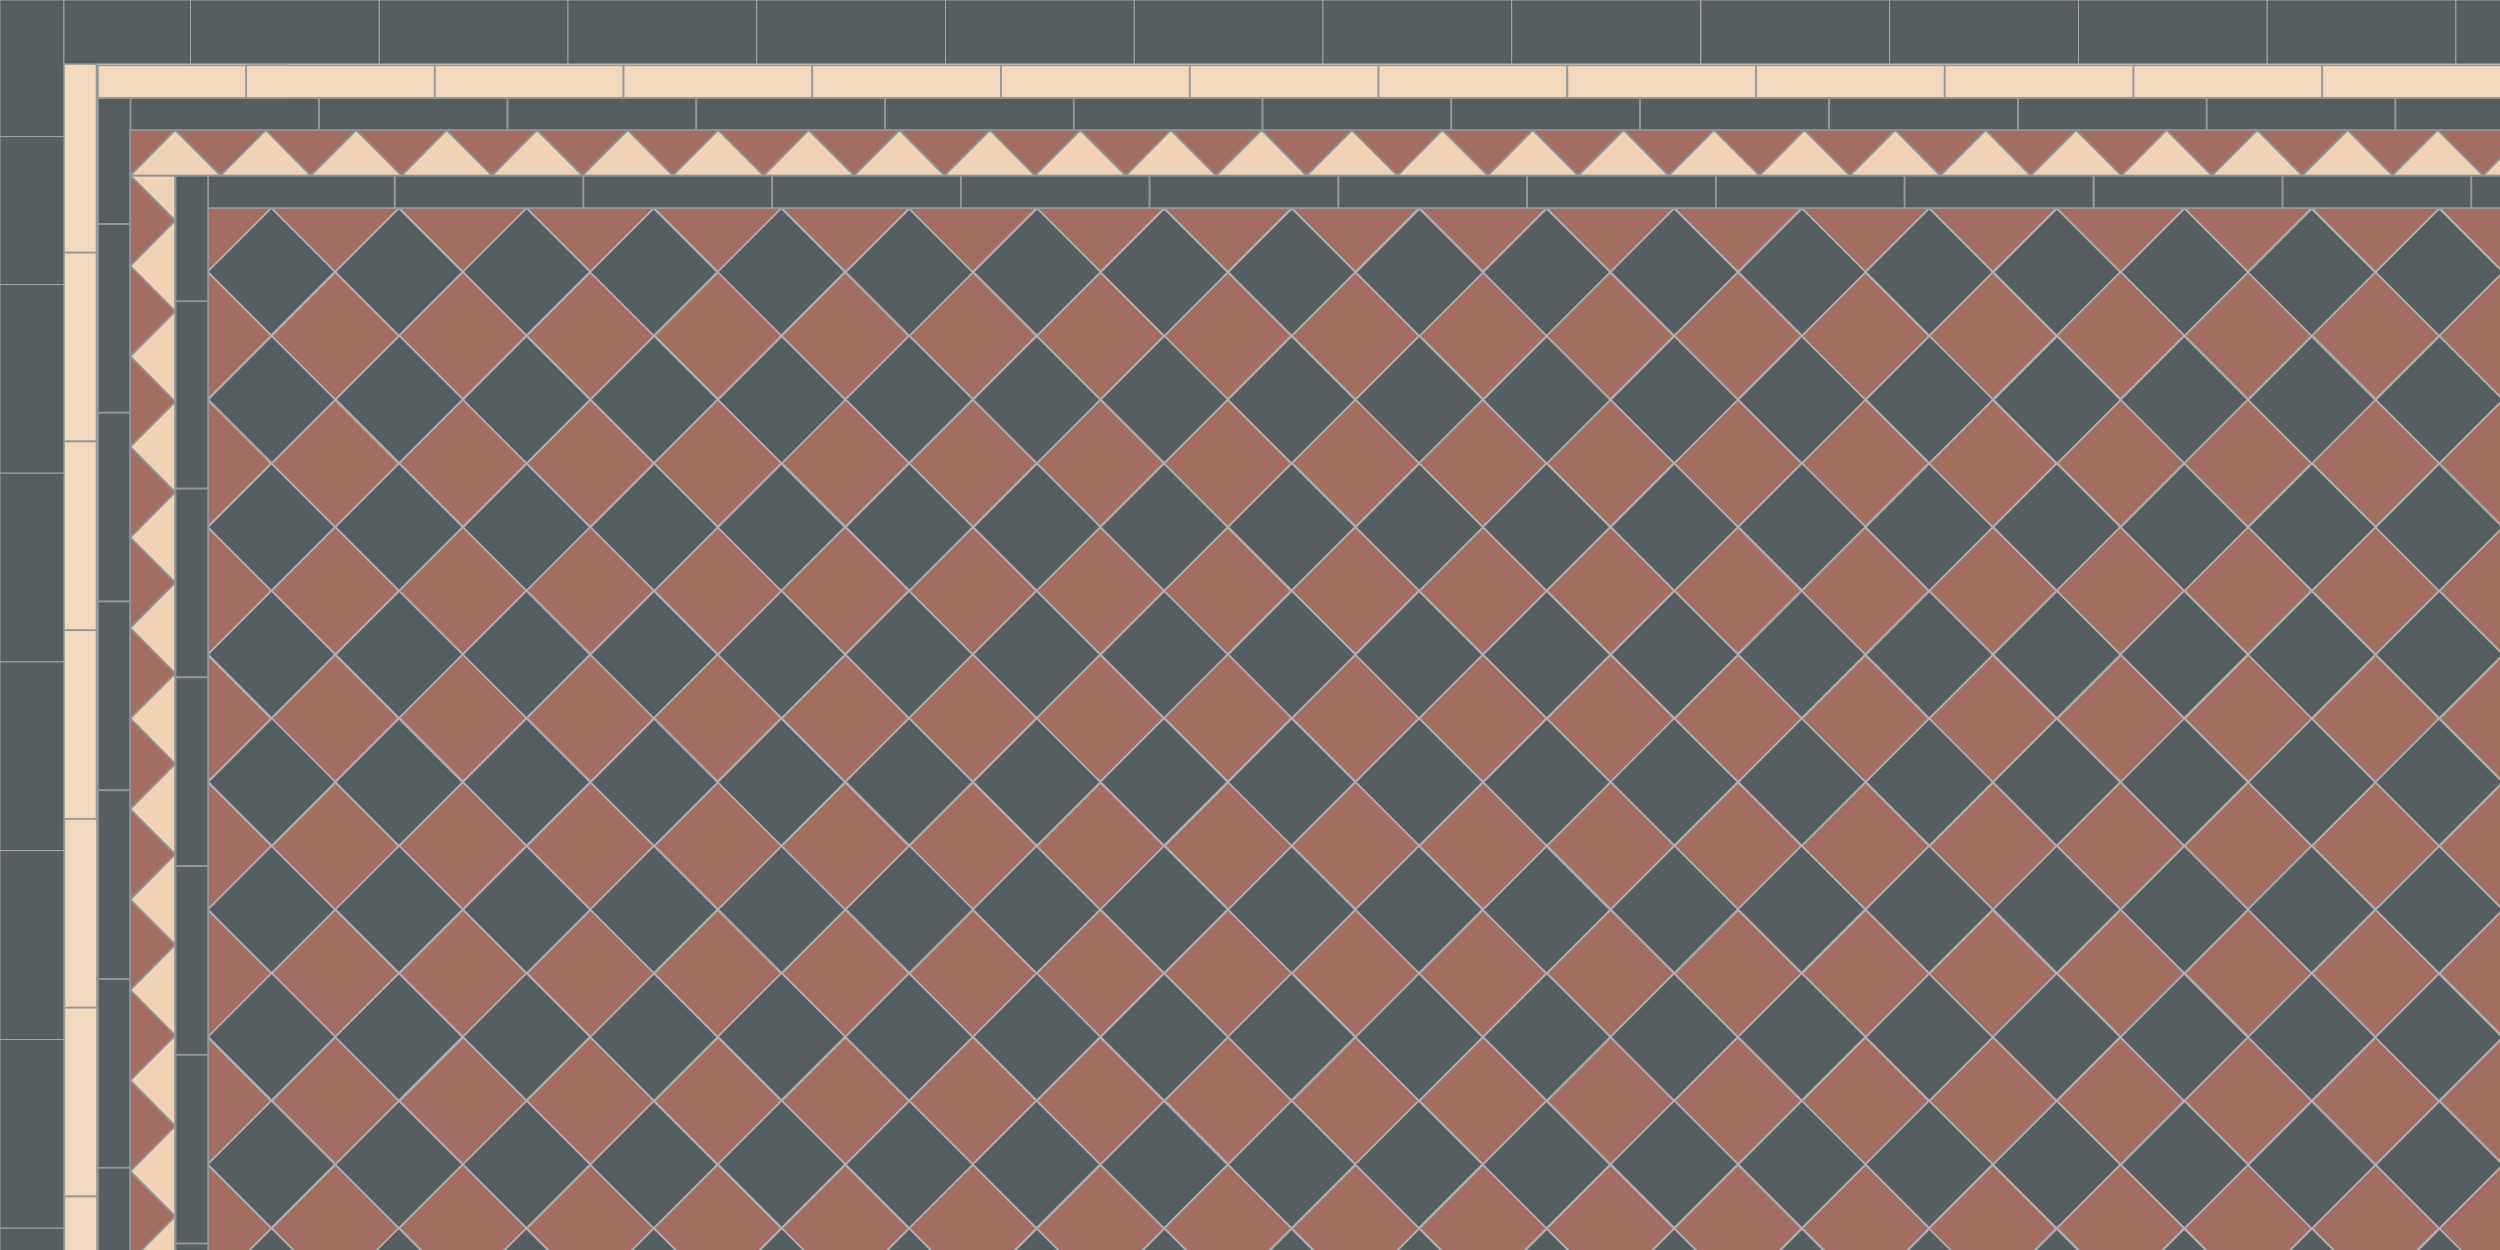 <?xml version="1.0" encoding="UTF-8"?><svg xmlns="http://www.w3.org/2000/svg" viewBox="0 0 566.9 283.5"><defs><style>.cls-1,.cls-2,.cls-3,.cls-4,.cls-5,.cls-6,.cls-7,.cls-8{stroke-linejoin:round;stroke-width:.4px;}.cls-1,.cls-4{stroke:#b1aeb0;}.cls-1,.cls-6,.cls-9{fill:#565e61;}.cls-2,.cls-4,.cls-7{fill:#a36d61;}.cls-2,.cls-8{stroke:#919194;}.cls-3,.cls-7{stroke:#919294;}.cls-3,.cls-8{fill:#f0d3b4;}.cls-5{fill:#f3d9bb;}.cls-5,.cls-6{stroke:#979797;}.cls-9{stroke:#aaa;stroke-width:.2px;}</style></defs><g id="Field"><rect class="cls-4" x="36.9" y="65.9" width="20.4" height="20.4" transform="translate(-40 55.6) rotate(-45)"/><rect class="cls-4" x="36.9" y="123.7" width="20.4" height="20.4" transform="translate(-80.9 72.6) rotate(-45)"/><rect class="cls-4" x="36.9" y="181.6" width="20.4" height="20.4" transform="translate(-121.8 89.5) rotate(-45)"/><rect class="cls-4" x="36.9" y="239.4" width="20.4" height="20.4" transform="translate(-162.7 106.5) rotate(-45)"/><rect class="cls-4" x="36.9" y="37" width="20.4" height="20.4" transform="translate(-19.6 47.2) rotate(-45)"/><rect class="cls-4" x="65.8" y="37" width="20.4" height="20.4" transform="translate(-11.1 67.6) rotate(-45)"/><rect class="cls-1" x="51.4" y="51.4" width="20.4" height="20.4" transform="translate(-25.6 61.6) rotate(-45)"/><rect class="cls-4" x="36.9" y="94.8" width="20.4" height="20.4" transform="translate(-60.5 64.1) rotate(-45)"/><rect class="cls-4" x="65.8" y="94.8" width="20.4" height="20.4" transform="translate(-52 84.6) rotate(-45)"/><rect class="cls-1" x="51.4" y="109.3" width="20.4" height="20.4" transform="translate(-66.5 78.6) rotate(-45)"/><rect class="cls-1" x="51.4" y="80.4" width="20.4" height="20.4" transform="translate(-46 70.1) rotate(-45)"/><rect class="cls-4" x="36.9" y="152.6" width="20.4" height="20.4" transform="translate(-101.4 81.1) rotate(-45)"/><rect class="cls-4" x="65.8" y="152.6" width="20.4" height="20.4" transform="translate(-92.9 101.5) rotate(-45)"/><rect class="cls-1" x="51.4" y="167.1" width="20.4" height="20.4" transform="translate(-107.3 95.5) rotate(-45)"/><rect class="cls-1" x="51.4" y="138.2" width="20.4" height="20.4" transform="translate(-86.9 87) rotate(-45)"/><rect class="cls-4" x="36.9" y="210.5" width="20.4" height="20.4" transform="translate(-142.2 98) rotate(-45)"/><rect class="cls-4" x="65.8" y="210.5" width="20.4" height="20.4" transform="translate(-133.8 118.4) rotate(-45)"/><rect class="cls-1" x="51.4" y="224.9" width="20.4" height="20.4" transform="translate(-148.2 112.4) rotate(-45)"/><rect class="cls-1" x="51.4" y="196" width="20.4" height="20.4" transform="translate(-127.8 104) rotate(-45)"/><rect class="cls-4" x="65.8" y="65.9" width="20.4" height="20.4" transform="translate(-31.5 76.1) rotate(-45)"/><rect class="cls-4" x="94.8" y="65.9" width="20.4" height="20.4" transform="translate(-23.1 96.5) rotate(-45)"/><rect class="cls-1" x="80.3" y="80.4" width="20.4" height="20.4" transform="translate(-37.5 90.5) rotate(-45)"/><rect class="cls-1" x="80.3" y="51.4" width="20.4" height="20.4" transform="translate(-17.1 82.1) rotate(-45)"/><rect class="cls-4" x="65.8" y="123.7" width="20.4" height="20.4" transform="translate(-72.4 93) rotate(-45)"/><rect class="cls-4" x="94.8" y="123.7" width="20.4" height="20.4" transform="translate(-64 113.5) rotate(-45)"/><rect class="cls-1" x="80.3" y="138.2" width="20.4" height="20.4" transform="translate(-78.4 107.5) rotate(-45)"/><rect class="cls-1" x="80.3" y="109.3" width="20.4" height="20.4" transform="translate(-58 99) rotate(-45)"/><rect class="cls-4" x="65.8" y="181.6" width="20.4" height="20.4" transform="translate(-113.3 110) rotate(-45)"/><rect class="cls-4" x="94.8" y="181.6" width="20.4" height="20.4" transform="translate(-104.9 130.4) rotate(-45)"/><rect class="cls-1" x="80.3" y="196" width="20.4" height="20.4" transform="translate(-119.3 124.4) rotate(-45)"/><rect class="cls-1" x="80.3" y="167.1" width="20.4" height="20.4" transform="translate(-98.9 116) rotate(-45)"/><rect class="cls-4" x="65.9" y="239.4" width="20.4" height="20.4" transform="translate(-154.2 126.9) rotate(-45)"/><rect class="cls-4" x="94.8" y="239.4" width="20.4" height="20.4" transform="translate(-145.7 147.4) rotate(-45)"/><rect class="cls-1" x="80.3" y="224.9" width="20.4" height="20.4" transform="translate(-139.8 132.9) rotate(-45)"/><rect class="cls-4" x="94.8" y="37" width="20.4" height="20.4" transform="translate(-2.6 88.1) rotate(-45)"/><rect class="cls-4" x="123.7" y="37" width="20.4" height="20.4" transform="translate(5.8 108.5) rotate(-45)"/><rect class="cls-1" x="109.2" y="51.4" width="20.4" height="20.4" transform="translate(-8.6 102.5) rotate(-45)"/><rect class="cls-4" x="94.8" y="94.8" width="20.4" height="20.4" transform="translate(-43.5 105) rotate(-45)"/><rect class="cls-4" x="123.7" y="94.8" width="20.4" height="20.4" transform="translate(-35.1 125.5) rotate(-45)"/><rect class="cls-1" x="109.2" y="109.3" width="20.4" height="20.4" transform="translate(-49.5 119.5) rotate(-45)"/><rect class="cls-1" x="109.2" y="80.4" width="20.4" height="20.4" transform="translate(-29.1 111) rotate(-45)"/><rect class="cls-4" x="94.8" y="152.6" width="20.4" height="20.4" transform="translate(-84.4 121.9) rotate(-45)"/><rect class="cls-4" x="123.7" y="152.6" width="20.4" height="20.4" transform="translate(-75.9 142.4) rotate(-45)"/><rect class="cls-1" x="109.2" y="167.1" width="20.4" height="20.4" transform="translate(-90.4 136.4) rotate(-45)"/><rect class="cls-1" x="109.2" y="138.2" width="20.4" height="20.4" transform="translate(-70 127.9) rotate(-45)"/><rect class="cls-4" x="94.8" y="210.5" width="20.4" height="20.4" transform="translate(-125.3 138.9) rotate(-45)"/><rect class="cls-4" x="123.7" y="210.5" width="20.4" height="20.4" transform="translate(-116.8 159.3) rotate(-45)"/><rect class="cls-1" x="109.2" y="224.9" width="20.4" height="20.4" transform="translate(-131.3 153.3) rotate(-45)"/><rect class="cls-1" x="109.2" y="196" width="20.4" height="20.4" transform="translate(-110.8 144.9) rotate(-45)"/><rect class="cls-4" x="123.7" y="65.9" width="20.4" height="20.4" transform="translate(-14.6 117) rotate(-45)"/><rect class="cls-4" x="152.6" y="65.9" width="20.4" height="20.4" transform="translate(-6.1 137.4) rotate(-45)"/><rect class="cls-1" x="138.1" y="80.4" width="20.4" height="20.4" transform="translate(-20.6 131.4) rotate(-45)"/><rect class="cls-1" x="138.1" y="51.4" width="20.4" height="20.4" transform="translate(-.2 123) rotate(-45)"/><rect class="cls-4" x="123.7" y="123.7" width="20.4" height="20.4" transform="translate(-55.5 133.9) rotate(-45)"/><rect class="cls-4" x="152.6" y="123.7" width="20.4" height="20.4" transform="translate(-47 154.4) rotate(-45)"/><rect class="cls-1" x="138.1" y="138.2" width="20.4" height="20.4" transform="translate(-61.5 148.4) rotate(-45)"/><rect class="cls-1" x="138.1" y="109.3" width="20.4" height="20.4" transform="translate(-41 139.9) rotate(-45)"/><rect class="cls-4" x="123.7" y="181.6" width="20.4" height="20.4" transform="translate(-96.4 150.9) rotate(-45)"/><rect class="cls-4" x="152.6" y="181.6" width="20.4" height="20.4" transform="translate(-87.9 171.3) rotate(-45)"/><rect class="cls-1" x="138.1" y="196" width="20.4" height="20.4" transform="translate(-102.4 165.3) rotate(-45)"/><rect class="cls-1" x="138.1" y="167.1" width="20.4" height="20.4" transform="translate(-81.9 156.9) rotate(-45)"/><rect class="cls-4" x="123.7" y="239.4" width="20.4" height="20.4" transform="translate(-137.3 167.8) rotate(-45)"/><rect class="cls-4" x="152.6" y="239.4" width="20.4" height="20.4" transform="translate(-128.8 188.3) rotate(-45)"/><rect class="cls-1" x="138.1" y="224.9" width="20.4" height="20.4" transform="translate(-122.8 173.8) rotate(-45)"/><rect class="cls-4" x="152.6" y="37" width="20.4" height="20.4" transform="translate(14.3 129) rotate(-45)"/><rect class="cls-4" x="181.5" y="37" width="20.4" height="20.4" transform="translate(22.8 149.4) rotate(-45)"/><rect class="cls-1" x="167" y="51.4" width="20.4" height="20.4" transform="translate(8.3 143.4) rotate(-45)"/><rect class="cls-4" x="152.6" y="94.8" width="20.4" height="20.4" transform="translate(-26.6 145.9) rotate(-45)"/><rect class="cls-4" x="181.5" y="94.8" width="20.4" height="20.4" transform="translate(-18.1 166.3) rotate(-45)"/><rect class="cls-1" x="167" y="109.3" width="20.4" height="20.4" transform="translate(-32.6 160.4) rotate(-45)"/><rect class="cls-1" x="167" y="80.4" width="20.4" height="20.4" transform="translate(-12.1 151.9) rotate(-45)"/><rect class="cls-4" x="152.6" y="152.6" width="20.4" height="20.4" transform="translate(-67.5 162.8) rotate(-45)"/><rect class="cls-4" x="181.5" y="152.6" width="20.4" height="20.4" transform="translate(-59 183.3) rotate(-45)"/><rect class="cls-1" x="167" y="167.1" width="20.4" height="20.4" transform="translate(-73.5 177.3) rotate(-45)"/><rect class="cls-1" x="167" y="138.2" width="20.4" height="20.4" transform="translate(-53 168.8) rotate(-45)"/><rect class="cls-4" x="152.6" y="210.5" width="20.4" height="20.4" transform="translate(-108.4 179.8) rotate(-45)"/><rect class="cls-4" x="181.5" y="210.5" width="20.4" height="20.4" transform="translate(-99.9 200.2) rotate(-45)"/><rect class="cls-1" x="167.1" y="224.9" width="20.4" height="20.4" transform="translate(-114.4 194.2) rotate(-45)"/><rect class="cls-1" x="167.1" y="196" width="20.4" height="20.4" transform="translate(-93.9 185.8) rotate(-45)"/><rect class="cls-4" x="181.5" y="65.9" width="20.4" height="20.4" transform="translate(2.3 157.9) rotate(-45)"/><rect class="cls-4" x="210.4" y="65.9" width="20.4" height="20.4" transform="translate(10.8 178.3) rotate(-45)"/><rect class="cls-1" x="196" y="80.4" width="20.4" height="20.4" transform="translate(-3.7 172.3) rotate(-45)"/><rect class="cls-1" x="196" y="51.5" width="20.4" height="20.4" transform="translate(16.8 163.9) rotate(-45)"/><rect class="cls-4" x="181.5" y="123.7" width="20.4" height="20.4" transform="translate(-38.6 174.8) rotate(-45)"/><rect class="cls-4" x="210.4" y="123.7" width="20.4" height="20.4" transform="translate(-30.1 195.3) rotate(-45)"/><rect class="cls-1" x="196" y="138.2" width="20.4" height="20.4" transform="translate(-44.6 189.3) rotate(-45)"/><rect class="cls-1" x="196" y="109.3" width="20.4" height="20.4" transform="translate(-24.1 180.8) rotate(-45)"/><rect class="cls-4" x="181.5" y="181.6" width="20.4" height="20.4" transform="translate(-79.5 191.8) rotate(-45)"/><rect class="cls-4" x="210.4" y="181.6" width="20.4" height="20.4" transform="translate(-71 212.2) rotate(-45)"/><rect class="cls-1" x="196" y="196" width="20.4" height="20.4" transform="translate(-85.4 206.2) rotate(-45)"/><rect class="cls-1" x="196" y="167.1" width="20.4" height="20.4" transform="translate(-65 197.7) rotate(-45)"/><rect class="cls-4" x="181.5" y="239.4" width="20.4" height="20.4" transform="translate(-120.3 208.7) rotate(-45)"/><rect class="cls-4" x="210.4" y="239.4" width="20.4" height="20.4" transform="translate(-111.9 229.1) rotate(-45)"/><rect class="cls-1" x="196" y="224.9" width="20.4" height="20.4" transform="translate(-105.9 214.7) rotate(-45)"/><rect class="cls-4" x="210.4" y="37" width="20.4" height="20.4" transform="translate(31.2 169.9) rotate(-45)"/><rect class="cls-4" x="239.3" y="37" width="20.4" height="20.4" transform="translate(39.7 190.3) rotate(-45)"/><rect class="cls-1" x="224.9" y="51.5" width="20.4" height="20.4" transform="translate(25.3 184.3) rotate(-45)"/><rect class="cls-4" x="210.4" y="94.8" width="20.4" height="20.4" transform="translate(-9.6 186.8) rotate(-45)"/><rect class="cls-4" x="239.3" y="94.8" width="20.4" height="20.4" transform="translate(-1.2 207.2) rotate(-45)"/><rect class="cls-1" x="224.9" y="109.3" width="20.4" height="20.4" transform="translate(-15.6 201.3) rotate(-45)"/><rect class="cls-1" x="224.9" y="80.4" width="20.4" height="20.4" transform="translate(4.8 192.8) rotate(-45)"/><rect class="cls-4" x="210.4" y="152.6" width="20.4" height="20.4" transform="translate(-50.5 203.7) rotate(-45)"/><rect class="cls-4" x="239.3" y="152.6" width="20.4" height="20.4" transform="translate(-42.1 224.2) rotate(-45)"/><rect class="cls-1" x="224.9" y="167.1" width="20.4" height="20.4" transform="translate(-56.5 218.2) rotate(-45)"/><rect class="cls-1" x="224.9" y="138.2" width="20.4" height="20.4" transform="translate(-36.1 209.7) rotate(-45)"/><rect class="cls-4" x="210.4" y="210.5" width="20.4" height="20.4" transform="translate(-91.4 220.7) rotate(-45)"/><rect class="cls-4" x="239.3" y="210.5" width="20.4" height="20.4" transform="translate(-83 241.1) rotate(-45)"/><rect class="cls-1" x="224.9" y="224.9" width="20.4" height="20.4" transform="translate(-97.4 235.1) rotate(-45)"/><rect class="cls-1" x="224.9" y="196" width="20.4" height="20.4" transform="translate(-77 226.7) rotate(-45)"/><rect class="cls-4" x="239.3" y="65.9" width="20.4" height="20.4" transform="translate(19.3 198.8) rotate(-45)"/><rect class="cls-4" x="268.2" y="65.9" width="20.4" height="20.4" transform="translate(27.7 219.2) rotate(-45)"/><rect class="cls-1" x="253.8" y="80.4" width="20.4" height="20.4" transform="translate(13.3 213.2) rotate(-45)"/><rect class="cls-1" x="253.8" y="51.5" width="20.4" height="20.4" transform="translate(33.7 204.8) rotate(-45)"/><rect class="cls-4" x="239.3" y="123.7" width="20.4" height="20.4" transform="translate(-21.6 215.7) rotate(-45)"/><rect class="cls-4" x="268.2" y="123.7" width="20.4" height="20.4" transform="translate(-13.2 236.2) rotate(-45)"/><rect class="cls-1" x="253.8" y="138.2" width="20.4" height="20.4" transform="translate(-27.6 230.2) rotate(-45)"/><rect class="cls-1" x="253.8" y="109.3" width="20.4" height="20.4" transform="translate(-7.2 221.7) rotate(-45)"/><rect class="cls-4" x="239.3" y="181.6" width="20.4" height="20.4" transform="translate(-62.5 232.7) rotate(-45)"/><rect class="cls-4" x="268.3" y="181.6" width="20.4" height="20.4" transform="translate(-54 253.1) rotate(-45)"/><rect class="cls-1" x="253.8" y="196" width="20.4" height="20.4" transform="translate(-68.5 247.1) rotate(-45)"/><rect class="cls-1" x="253.8" y="167.1" width="20.4" height="20.4" transform="translate(-48.1 238.6) rotate(-45)"/><rect class="cls-4" x="239.3" y="239.4" width="20.4" height="20.4" transform="translate(-103.4 249.6) rotate(-45)"/><rect class="cls-4" x="268.3" y="239.4" width="20.4" height="20.4" transform="translate(-94.9 270) rotate(-45)"/><rect class="cls-1" x="253.8" y="224.9" width="20.4" height="20.4" transform="translate(-88.9 255.6) rotate(-45)"/><rect class="cls-4" x="268.2" y="37" width="20.4" height="20.4" transform="translate(48.2 210.7) rotate(-45)"/><rect class="cls-4" x="297.2" y="37" width="20.4" height="20.4" transform="translate(56.6 231.2) rotate(-45)"/><rect class="cls-1" x="282.7" y="51.5" width="20.4" height="20.4" transform="translate(42.2 225.2) rotate(-45)"/><rect class="cls-4" x="268.2" y="94.8" width="20.4" height="20.4" transform="translate(7.3 227.7) rotate(-45)"/><rect class="cls-4" x="297.2" y="94.8" width="20.4" height="20.4" transform="translate(15.8 248.1) rotate(-45)"/><rect class="cls-1" x="282.7" y="109.3" width="20.4" height="20.4" transform="translate(1.3 242.1) rotate(-45)"/><rect class="cls-1" x="282.7" y="80.4" width="20.4" height="20.4" transform="translate(21.7 233.7) rotate(-45)"/><rect class="cls-4" x="268.3" y="152.6" width="20.4" height="20.4" transform="translate(-33.6 244.6) rotate(-45)"/><rect class="cls-4" x="297.2" y="152.6" width="20.4" height="20.4" transform="translate(-25.1 265.1) rotate(-45)"/><rect class="cls-1" x="282.7" y="167.1" width="20.4" height="20.4" transform="translate(-39.6 259.1) rotate(-45)"/><rect class="cls-1" x="282.7" y="138.2" width="20.4" height="20.4" transform="translate(-19.1 250.6) rotate(-45)"/><rect class="cls-4" x="268.3" y="210.5" width="20.4" height="20.4" transform="translate(-74.5 261.6) rotate(-45)"/><rect class="cls-4" x="297.2" y="210.5" width="20.4" height="20.4" transform="translate(-66 282) rotate(-45)"/><rect class="cls-1" x="282.7" y="224.9" width="20.4" height="20.4" transform="translate(-80.5 276) rotate(-45)"/><rect class="cls-1" x="282.7" y="196" width="20.4" height="20.4" transform="translate(-60 267.6) rotate(-45)"/><rect class="cls-4" x="297.2" y="65.9" width="20.4" height="20.4" transform="translate(36.2 239.7) rotate(-45)"/><rect class="cls-4" x="326.1" y="65.9" width="20.4" height="20.4" transform="translate(44.7 260.1) rotate(-45)"/><rect class="cls-1" x="311.6" y="80.4" width="20.4" height="20.4" transform="translate(30.2 254.1) rotate(-45)"/><rect class="cls-1" x="311.6" y="51.5" width="20.4" height="20.4" transform="translate(50.7 245.7) rotate(-45)"/><rect class="cls-4" x="297.2" y="123.7" width="20.4" height="20.4" transform="translate(-4.7 256.6) rotate(-45)"/><rect class="cls-4" x="326.1" y="123.7" width="20.4" height="20.4" transform="translate(3.8 277.1) rotate(-45)"/><rect class="cls-1" x="311.6" y="138.2" width="20.4" height="20.4" transform="translate(-10.7 271.1) rotate(-45)"/><rect class="cls-1" x="311.6" y="109.3" width="20.4" height="20.4" transform="translate(9.8 262.6) rotate(-45)"/><rect class="cls-4" x="297.2" y="181.6" width="20.4" height="20.4" transform="translate(-45.6 273.5) rotate(-45)"/><rect class="cls-4" x="326.1" y="181.6" width="20.4" height="20.4" transform="translate(-37.1 294) rotate(-45)"/><rect class="cls-1" x="311.6" y="196" width="20.4" height="20.4" transform="translate(-51.6 288) rotate(-45)"/><rect class="cls-1" x="311.6" y="167.1" width="20.4" height="20.4" transform="translate(-31.1 279.5) rotate(-45)"/><rect class="cls-4" x="297.2" y="239.4" width="20.4" height="20.4" transform="translate(-86.5 290.5) rotate(-45)"/><rect class="cls-4" x="326.1" y="239.4" width="20.4" height="20.4" transform="translate(-78 310.9) rotate(-45)"/><rect class="cls-1" x="311.6" y="224.9" width="20.4" height="20.4" transform="translate(-72 296.5) rotate(-45)"/><rect class="cls-4" x="326.1" y="37" width="20.4" height="20.4" transform="translate(65.1 251.6) rotate(-45)"/><rect class="cls-4" x="355" y="37" width="20.4" height="20.4" transform="translate(73.6 272.1) rotate(-45)"/><rect class="cls-1" x="340.5" y="51.5" width="20.4" height="20.4" transform="translate(59.1 266.1) rotate(-45)"/><rect class="cls-4" x="326.1" y="94.8" width="20.4" height="20.4" transform="translate(24.2 268.6) rotate(-45)"/><rect class="cls-4" x="355" y="94.8" width="20.4" height="20.4" transform="translate(32.7 289) rotate(-45)"/><rect class="cls-1" x="340.5" y="109.3" width="20.4" height="20.4" transform="translate(18.2 283) rotate(-45)"/><rect class="cls-1" x="340.5" y="80.4" width="20.4" height="20.4" transform="translate(38.7 274.6) rotate(-45)"/><rect class="cls-4" x="326.1" y="152.7" width="20.4" height="20.4" transform="translate(-16.7 285.5) rotate(-45)"/><rect class="cls-4" x="355" y="152.7" width="20.4" height="20.4" transform="translate(-8.2 306) rotate(-45)"/><rect class="cls-1" x="340.5" y="167.1" width="20.4" height="20.4" transform="translate(-22.6 300) rotate(-45)"/><rect class="cls-1" x="340.5" y="138.2" width="20.4" height="20.4" transform="translate(-2.2 291.5) rotate(-45)"/><rect class="cls-4" x="326.1" y="210.5" width="20.4" height="20.4" transform="translate(-57.6 302.5) rotate(-45)"/><rect class="cls-4" x="355" y="210.5" width="20.4" height="20.4" transform="translate(-49.1 322.9) rotate(-45)"/><rect class="cls-1" x="340.5" y="224.9" width="20.4" height="20.4" transform="translate(-63.5 316.9) rotate(-45)"/><rect class="cls-1" x="340.5" y="196" width="20.4" height="20.4" transform="translate(-43.1 308.5) rotate(-45)"/><rect class="cls-4" x="355" y="65.9" width="20.4" height="20.4" transform="translate(53.1 280.6) rotate(-45)"/><rect class="cls-4" x="383.9" y="65.9" width="20.4" height="20.4" transform="translate(61.6 301) rotate(-45)"/><rect class="cls-1" x="369.4" y="80.4" width="20.4" height="20.4" transform="translate(47.2 295) rotate(-45)"/><rect class="cls-1" x="369.4" y="51.5" width="20.4" height="20.4" transform="translate(67.6 286.5) rotate(-45)"/><rect class="cls-4" x="355" y="123.7" width="20.4" height="20.4" transform="translate(12.3 297.5) rotate(-45)"/><rect class="cls-4" x="383.9" y="123.7" width="20.4" height="20.4" transform="translate(20.7 317.9) rotate(-45)"/><rect class="cls-1" x="369.5" y="138.2" width="20.4" height="20.4" transform="translate(6.3 312) rotate(-45)"/><rect class="cls-1" x="369.5" y="109.3" width="20.4" height="20.4" transform="translate(26.7 303.5) rotate(-45)"/><rect class="cls-4" x="355" y="181.6" width="20.4" height="20.4" transform="translate(-28.6 314.4) rotate(-45)"/><rect class="cls-4" x="383.9" y="181.6" width="20.4" height="20.4" transform="translate(-20.2 334.9) rotate(-45)"/><rect class="cls-1" x="369.5" y="196" width="20.4" height="20.4" transform="translate(-34.6 328.9) rotate(-45)"/><rect class="cls-1" x="369.5" y="167.1" width="20.4" height="20.4" transform="translate(-14.2 320.4) rotate(-45)"/><rect class="cls-4" x="355" y="239.4" width="20.4" height="20.4" transform="translate(-69.5 331.4) rotate(-45)"/><rect class="cls-4" x="383.9" y="239.4" width="20.4" height="20.4" transform="translate(-61.1 351.8) rotate(-45)"/><rect class="cls-1" x="369.5" y="224.9" width="20.4" height="20.4" transform="translate(-55.1 337.4) rotate(-45)"/><rect class="cls-4" x="383.9" y="37" width="20.4" height="20.4" transform="translate(82.1 292.5) rotate(-45)"/><rect class="cls-4" x="412.8" y="37" width="20.4" height="20.4" transform="translate(90.5 313) rotate(-45)"/><rect class="cls-1" x="398.4" y="51.5" width="20.4" height="20.4" transform="translate(76.1 307) rotate(-45)"/><rect class="cls-4" x="383.9" y="94.8" width="20.4" height="20.4" transform="translate(41.2 309.5) rotate(-45)"/><rect class="cls-4" x="412.8" y="94.8" width="20.4" height="20.4" transform="translate(49.6 329.9) rotate(-45)"/><rect class="cls-1" x="398.4" y="109.3" width="20.4" height="20.4" transform="translate(35.2 323.9) rotate(-45)"/><rect class="cls-1" x="398.4" y="80.4" width="20.4" height="20.4" transform="translate(55.6 315.5) rotate(-45)"/><rect class="cls-4" x="383.9" y="152.7" width="20.4" height="20.4" transform="translate(.3 326.4) rotate(-45)"/><rect class="cls-4" x="412.8" y="152.7" width="20.4" height="20.4" transform="translate(8.7 346.9) rotate(-45)"/><rect class="cls-1" x="398.4" y="167.1" width="20.4" height="20.4" transform="translate(-5.7 340.9) rotate(-45)"/><rect class="cls-1" x="398.4" y="138.2" width="20.4" height="20.4" transform="translate(14.7 332.4) rotate(-45)"/><rect class="cls-4" x="383.9" y="210.5" width="20.4" height="20.4" transform="translate(-40.6 343.4) rotate(-45)"/><rect class="cls-4" x="412.8" y="210.5" width="20.4" height="20.4" transform="translate(-32.1 363.8) rotate(-45)"/><rect class="cls-1" x="398.4" y="224.9" width="20.4" height="20.4" transform="translate(-46.6 357.8) rotate(-45)"/><rect class="cls-1" x="398.4" y="196" width="20.4" height="20.4" transform="translate(-26.2 349.3) rotate(-45)"/><rect class="cls-4" x="412.8" y="65.9" width="20.4" height="20.4" transform="translate(70.1 321.5) rotate(-45)"/><rect class="cls-4" x="441.7" y="65.9" width="20.4" height="20.4" transform="translate(78.5 341.9) rotate(-45)"/><rect class="cls-1" x="427.3" y="80.4" width="20.4" height="20.4" transform="translate(64.1 335.9) rotate(-45)"/><rect class="cls-1" x="427.3" y="51.5" width="20.4" height="20.4" transform="translate(84.5 327.4) rotate(-45)"/><rect class="cls-4" x="412.8" y="123.7" width="20.4" height="20.4" transform="translate(29.2 338.4) rotate(-45)"/><rect class="cls-4" x="441.7" y="123.7" width="20.4" height="20.4" transform="translate(37.7 358.8) rotate(-45)"/><rect class="cls-1" x="427.3" y="138.2" width="20.4" height="20.4" transform="translate(23.2 352.9) rotate(-45)"/><rect class="cls-1" x="427.3" y="109.3" width="20.4" height="20.4" transform="translate(43.6 344.4) rotate(-45)"/><rect class="cls-4" x="412.8" y="181.6" width="20.4" height="20.4" transform="translate(-11.7 355.3) rotate(-45)"/><rect class="cls-4" x="441.7" y="181.6" width="20.4" height="20.4" transform="translate(-3.2 375.8) rotate(-45)"/><rect class="cls-1" x="427.3" y="196" width="20.4" height="20.4" transform="translate(-17.7 369.8) rotate(-45)"/><rect class="cls-1" x="427.3" y="167.1" width="20.4" height="20.4" transform="translate(2.8 361.3) rotate(-45)"/><rect class="cls-4" x="412.8" y="239.4" width="20.4" height="20.4" transform="translate(-52.6 372.3) rotate(-45)"/><rect class="cls-4" x="441.7" y="239.4" width="20.4" height="20.4" transform="translate(-44.1 392.7) rotate(-45)"/><rect class="cls-1" x="427.3" y="224.9" width="20.4" height="20.4" transform="translate(-38.1 378.3) rotate(-45)"/><rect class="cls-4" x="441.7" y="37" width="20.4" height="20.4" transform="translate(99 333.4) rotate(-45)"/><rect class="cls-4" x="470.6" y="37" width="20.4" height="20.4" transform="translate(107.5 353.9) rotate(-45)"/><rect class="cls-1" x="456.2" y="51.5" width="20.4" height="20.4" transform="translate(93 347.9) rotate(-45)"/><rect class="cls-4" x="441.7" y="94.8" width="20.4" height="20.4" transform="translate(58.1 350.4) rotate(-45)"/><rect class="cls-4" x="470.7" y="94.8" width="20.4" height="20.4" transform="translate(66.6 370.8) rotate(-45)"/><rect class="cls-1" x="456.2" y="109.3" width="20.4" height="20.4" transform="translate(52.1 364.8) rotate(-45)"/><rect class="cls-1" x="456.2" y="80.4" width="20.4" height="20.4" transform="translate(72.6 356.4) rotate(-45)"/><rect class="cls-4" x="441.7" y="152.7" width="20.4" height="20.4" transform="translate(17.2 367.3) rotate(-45)"/><rect class="cls-4" x="470.7" y="152.7" width="20.4" height="20.4" transform="translate(25.7 387.8) rotate(-45)"/><rect class="cls-1" x="456.2" y="167.1" width="20.4" height="20.4" transform="translate(11.2 381.8) rotate(-45)"/><rect class="cls-1" x="456.2" y="138.2" width="20.4" height="20.4" transform="translate(31.7 373.3) rotate(-45)"/><rect class="cls-4" x="441.7" y="210.5" width="20.4" height="20.4" transform="translate(-23.7 384.3) rotate(-45)"/><rect class="cls-4" x="470.7" y="210.5" width="20.4" height="20.4" transform="translate(-15.2 404.7) rotate(-45)"/><rect class="cls-1" x="456.2" y="224.9" width="20.4" height="20.4" transform="translate(-29.7 398.7) rotate(-45)"/><rect class="cls-1" x="456.2" y="196" width="20.4" height="20.4" transform="translate(-9.2 390.2) rotate(-45)"/><rect class="cls-4" x="470.7" y="65.9" width="20.4" height="20.4" transform="translate(87 362.3) rotate(-45)"/><rect class="cls-4" x="499.6" y="65.9" width="20.4" height="20.4" transform="translate(95.5 382.8) rotate(-45)"/><rect class="cls-1" x="485.1" y="80.4" width="20.4" height="20.4" transform="translate(81 376.8) rotate(-45)"/><rect class="cls-1" x="485.1" y="51.5" width="20.4" height="20.4" transform="translate(101.5 368.3) rotate(-45)"/><rect class="cls-4" x="470.7" y="123.7" width="20.4" height="20.4" transform="translate(46.1 379.3) rotate(-45)"/><rect class="cls-4" x="499.6" y="123.7" width="20.4" height="20.4" transform="translate(54.6 399.7) rotate(-45)"/><rect class="cls-1" x="485.1" y="138.2" width="20.4" height="20.4" transform="translate(40.1 393.7) rotate(-45)"/><rect class="cls-1" x="485.1" y="109.3" width="20.4" height="20.4" transform="translate(60.6 385.3) rotate(-45)"/><rect class="cls-4" x="470.7" y="181.6" width="20.4" height="20.4" transform="translate(5.2 396.2) rotate(-45)"/><rect class="cls-4" x="499.6" y="181.6" width="20.4" height="20.4" transform="translate(13.7 416.7) rotate(-45)"/><rect class="cls-1" x="485.1" y="196" width="20.4" height="20.4" transform="translate(-.7 410.7) rotate(-45)"/><rect class="cls-1" x="485.1" y="167.1" width="20.4" height="20.4" transform="translate(19.7 402.2) rotate(-45)"/><rect class="cls-4" x="470.7" y="239.4" width="20.4" height="20.4" transform="translate(-35.7 413.2) rotate(-45)"/><rect class="cls-4" x="499.6" y="239.4" width="20.4" height="20.4" transform="translate(-27.2 433.6) rotate(-45)"/><rect class="cls-1" x="485.1" y="224.9" width="20.4" height="20.4" transform="translate(-21.2 419.2) rotate(-45)"/><rect class="cls-4" x="499.6" y="37" width="20.4" height="20.4" transform="translate(115.9 374.3) rotate(-45)"/><rect class="cls-4" x="528.5" y="37" width="20.4" height="20.4" transform="translate(124.4 394.8) rotate(-45)"/><rect class="cls-1" x="514" y="51.5" width="20.4" height="20.4" transform="translate(109.9 388.8) rotate(-45)"/><rect class="cls-4" x="499.6" y="94.8" width="20.4" height="20.4" transform="translate(75 391.3) rotate(-45)"/><rect class="cls-4" x="528.5" y="94.8" width="20.4" height="20.4" transform="translate(83.5 411.7) rotate(-45)"/><rect class="cls-1" x="514" y="109.3" width="20.4" height="20.4" transform="translate(69.1 405.7) rotate(-45)"/><rect class="cls-1" x="514" y="80.4" width="20.4" height="20.4" transform="translate(89.5 397.3) rotate(-45)"/><rect class="cls-4" x="499.6" y="152.7" width="20.4" height="20.4" transform="translate(34.2 408.2) rotate(-45)"/><rect class="cls-4" x="528.5" y="152.7" width="20.4" height="20.4" transform="translate(42.6 428.7) rotate(-45)"/><rect class="cls-1" x="514" y="167.1" width="20.4" height="20.4" transform="translate(28.2 422.7) rotate(-45)"/><rect class="cls-1" x="514" y="138.2" width="20.4" height="20.4" transform="translate(48.6 414.2) rotate(-45)"/><rect class="cls-4" x="499.6" y="210.5" width="20.4" height="20.4" transform="translate(-6.7 425.1) rotate(-45)"/><rect class="cls-4" x="528.5" y="210.5" width="20.4" height="20.4" transform="translate(1.7 445.6) rotate(-45)"/><rect class="cls-1" x="514" y="224.9" width="20.4" height="20.4" transform="translate(-12.7 439.6) rotate(-45)"/><rect class="cls-1" x="514" y="196" width="20.4" height="20.4" transform="translate(7.7 431.1) rotate(-45)"/><rect class="cls-4" x="528.5" y="65.9" width="20.4" height="20.4" transform="translate(104 403.2) rotate(-45)"/><rect class="cls-4" x="557.4" y="65.9" width="20.4" height="20.4" transform="translate(112.4 423.7) rotate(-45)"/><rect class="cls-1" x="542.9" y="80.4" width="20.4" height="20.4" transform="translate(98 417.7) rotate(-45)"/><rect class="cls-1" x="542.9" y="51.5" width="20.4" height="20.4" transform="translate(118.4 409.2) rotate(-45)"/><rect class="cls-4" x="528.5" y="123.7" width="20.4" height="20.4" transform="translate(63.1 420.2) rotate(-45)"/><rect class="cls-4" x="557.4" y="123.7" width="20.4" height="20.4" transform="translate(71.5 440.6) rotate(-45)"/><rect class="cls-1" x="542.9" y="138.2" width="20.4" height="20.4" transform="translate(57.1 434.6) rotate(-45)"/><rect class="cls-1" x="542.9" y="109.3" width="20.4" height="20.4" transform="translate(77.5 426.2) rotate(-45)"/><rect class="cls-4" x="528.5" y="181.6" width="20.4" height="20.4" transform="translate(22.2 437.1) rotate(-45)"/><rect class="cls-4" x="557.4" y="181.6" width="20.4" height="20.4" transform="translate(30.6 457.6) rotate(-45)"/><rect class="cls-1" x="542.9" y="196" width="20.4" height="20.4" transform="translate(16.2 451.6) rotate(-45)"/><rect class="cls-1" x="542.9" y="167.1" width="20.4" height="20.4" transform="translate(36.6 443.1) rotate(-45)"/><rect class="cls-4" x="528.5" y="239.4" width="20.4" height="20.4" transform="translate(-18.7 454.1) rotate(-45)"/><rect class="cls-4" x="557.4" y="239.4" width="20.4" height="20.4" transform="translate(-10.2 474.5) rotate(-45)"/><rect class="cls-1" x="542.9" y="224.9" width="20.4" height="20.4" transform="translate(-4.3 460.1) rotate(-45)"/><rect class="cls-4" x="557.4" y="37" width="20.4" height="20.4" transform="translate(132.9 415.2) rotate(-45)"/><rect class="cls-4" x="557.4" y="94.8" width="20.4" height="20.4" transform="translate(92 432.2) rotate(-45)"/><rect class="cls-4" x="557.4" y="152.7" width="20.4" height="20.4" transform="translate(51.1 449.1) rotate(-45)"/><rect class="cls-4" x="557.4" y="210.5" width="20.4" height="20.4" transform="translate(10.2 466) rotate(-45)"/><rect class="cls-4" x="36.9" y="268.3" width="20.4" height="20.4" transform="translate(-183.1 114.9) rotate(-45)"/><rect class="cls-4" x="65.9" y="268.3" width="20.4" height="20.4" transform="translate(-174.7 135.4) rotate(-45)"/><rect class="cls-1" x="51.4" y="282.7" width="20.4" height="20.4" transform="translate(-189.1 129.4) rotate(-45)"/><rect class="cls-1" x="51.4" y="253.8" width="20.4" height="20.4" transform="translate(-168.7 120.9) rotate(-45)"/><rect class="cls-1" x="80.3" y="253.8" width="20.4" height="20.4" transform="translate(-160.2 141.4) rotate(-45)"/><rect class="cls-1" x="80.3" y="282.7" width="20.4" height="20.4" transform="translate(-180.7 149.8) rotate(-45)"/><rect class="cls-4" x="94.8" y="268.3" width="20.4" height="20.4" transform="translate(-166.2 155.8) rotate(-45)"/><rect class="cls-4" x="123.7" y="268.3" width="20.4" height="20.4" transform="translate(-157.7 176.3) rotate(-45)"/><rect class="cls-1" x="109.2" y="282.7" width="20.4" height="20.4" transform="translate(-172.2 170.3) rotate(-45)"/><rect class="cls-1" x="109.2" y="253.8" width="20.4" height="20.4" transform="translate(-151.7 161.8) rotate(-45)"/><rect class="cls-1" x="138.1" y="253.8" width="20.4" height="20.4" transform="translate(-143.3 182.3) rotate(-45)"/><rect class="cls-1" x="138.1" y="282.7" width="20.4" height="20.4" transform="translate(-163.7 190.7) rotate(-45)"/><rect class="cls-4" x="152.6" y="268.3" width="20.4" height="20.4" transform="translate(-149.3 196.7) rotate(-45)"/><rect class="cls-4" x="181.5" y="268.3" width="20.4" height="20.4" transform="translate(-140.8 217.2) rotate(-45)"/><rect class="cls-1" x="167.1" y="282.7" width="20.4" height="20.4" transform="translate(-155.2 211.2) rotate(-45)"/><rect class="cls-1" x="167.1" y="253.8" width="20.4" height="20.4" transform="translate(-134.8 202.7) rotate(-45)"/><rect class="cls-1" x="196" y="253.8" width="20.4" height="20.4" transform="translate(-126.3 223.2) rotate(-45)"/><rect class="cls-1" x="196" y="282.8" width="20.4" height="20.4" transform="translate(-146.8 231.6) rotate(-45)"/><rect class="cls-4" x="210.4" y="268.3" width="20.4" height="20.4" transform="translate(-132.3 237.6) rotate(-45)"/><rect class="cls-4" x="239.3" y="268.3" width="20.4" height="20.4" transform="translate(-123.8 258.1) rotate(-45)"/><rect class="cls-1" x="224.9" y="282.8" width="20.4" height="20.4" transform="translate(-138.3 252.1) rotate(-45)"/><rect class="cls-1" x="224.9" y="253.8" width="20.4" height="20.4" transform="translate(-117.9 243.6) rotate(-45)"/><rect class="cls-1" x="253.8" y="253.8" width="20.4" height="20.4" transform="translate(-109.4 264.1) rotate(-45)"/><rect class="cls-1" x="253.8" y="282.8" width="20.4" height="20.4" transform="translate(-129.8 272.5) rotate(-45)"/><rect class="cls-4" x="268.3" y="268.3" width="20.4" height="20.4" transform="translate(-115.4 278.5) rotate(-45)"/><rect class="cls-4" x="297.2" y="268.3" width="20.4" height="20.4" transform="translate(-106.9 299) rotate(-45)"/><rect class="cls-1" x="282.7" y="282.8" width="20.4" height="20.4" transform="translate(-121.4 293) rotate(-45)"/><rect class="cls-1" x="282.7" y="253.8" width="20.4" height="20.4" transform="translate(-100.9 284.5) rotate(-45)"/><rect class="cls-1" x="311.6" y="253.8" width="20.4" height="20.4" transform="translate(-92.5 304.9) rotate(-45)"/><rect class="cls-1" x="311.6" y="282.8" width="20.4" height="20.4" transform="translate(-112.9 313.4) rotate(-45)"/><rect class="cls-4" x="326.1" y="268.3" width="20.4" height="20.4" transform="translate(-98.4 319.4) rotate(-45)"/><rect class="cls-4" x="355" y="268.3" width="20.4" height="20.4" transform="translate(-90 339.9) rotate(-45)"/><rect class="cls-1" x="340.5" y="282.8" width="20.4" height="20.4" transform="translate(-104.4 333.9) rotate(-45)"/><rect class="cls-1" x="340.5" y="253.8" width="20.4" height="20.4" transform="translate(-84 325.4) rotate(-45)"/><rect class="cls-1" x="369.5" y="253.8" width="20.4" height="20.4" transform="translate(-75.5 345.8) rotate(-45)"/><rect class="cls-1" x="369.5" y="282.8" width="20.4" height="20.4" transform="translate(-96 354.3) rotate(-45)"/><rect class="cls-4" x="383.9" y="268.3" width="20.4" height="20.4" transform="translate(-81.5 360.3) rotate(-45)"/><rect class="cls-4" x="412.8" y="268.3" width="20.4" height="20.4" transform="translate(-73 380.7) rotate(-45)"/><rect class="cls-1" x="398.4" y="282.8" width="20.4" height="20.4" transform="translate(-87.5 374.8) rotate(-45)"/><rect class="cls-1" x="398.4" y="253.8" width="20.4" height="20.4" transform="translate(-67 366.3) rotate(-45)"/><rect class="cls-1" x="427.3" y="253.8" width="20.4" height="20.4" transform="translate(-58.6 386.7) rotate(-45)"/><rect class="cls-1" x="427.3" y="282.8" width="20.4" height="20.4" transform="translate(-79 395.2) rotate(-45)"/><rect class="cls-4" x="441.7" y="268.3" width="20.4" height="20.4" transform="translate(-64.6 401.2) rotate(-45)"/><rect class="cls-4" x="470.7" y="268.3" width="20.4" height="20.4" transform="translate(-56.1 421.6) rotate(-45)"/><rect class="cls-1" x="456.2" y="282.8" width="20.4" height="20.4" transform="translate(-70.6 415.7) rotate(-45)"/><rect class="cls-1" x="456.2" y="253.8" width="20.4" height="20.4" transform="translate(-50.1 407.2) rotate(-45)"/><rect class="cls-1" x="485.1" y="253.9" width="20.4" height="20.4" transform="translate(-41.6 427.6) rotate(-45)"/><rect class="cls-1" x="485.1" y="282.8" width="20.4" height="20.4" transform="translate(-62.1 436.1) rotate(-45)"/><rect class="cls-4" x="499.6" y="268.3" width="20.4" height="20.4" transform="translate(-47.6 442.1) rotate(-45)"/><rect class="cls-4" x="528.5" y="268.3" width="20.4" height="20.4" transform="translate(-39.2 462.5) rotate(-45)"/><rect class="cls-1" x="514" y="282.8" width="20.4" height="20.4" transform="translate(-53.6 456.5) rotate(-45)"/><rect class="cls-1" x="514" y="253.9" width="20.4" height="20.4" transform="translate(-33.2 448.1) rotate(-45)"/><rect class="cls-1" x="542.9" y="253.9" width="20.4" height="20.4" transform="translate(-24.7 468.5) rotate(-45)"/><rect class="cls-1" x="543" y="282.8" width="20.4" height="20.4" transform="translate(-45.1 477) rotate(-45)"/><rect class="cls-4" x="557.4" y="268.3" width="20.4" height="20.4" transform="translate(-30.7 483) rotate(-45)"/></g><g id="Inner_border"><rect class="cls-6" x="72.3" y="22.2" width="42.8" height="7.4"/><rect class="cls-6" x="29.5" y="22.2" width="42.8" height="7.4"/><rect class="cls-6" x="115.1" y="22.2" width="42.8" height="7.4"/><rect class="cls-6" x="22.2" y="22.2" width="7.4" height="28.6"/><rect class="cls-6" x="22.2" y="50.8" width="7.4" height="42.8"/><rect class="cls-6" x="22.2" y="93.6" width="7.4" height="42.8"/><rect class="cls-6" x="89.5" y="39.8" width="42.8" height="7.4"/><rect class="cls-6" x="157.9" y="22.2" width="42.8" height="7.4"/><rect class="cls-6" x="132.3" y="39.8" width="42.8" height="7.4"/><rect class="cls-6" x="200.7" y="22.2" width="42.8" height="7.4"/><rect class="cls-6" x="175.1" y="39.8" width="42.8" height="7.4"/><rect class="cls-6" x="243.5" y="22.2" width="42.8" height="7.4"/><rect class="cls-6" x="217.9" y="39.8" width="42.8" height="7.4"/><rect class="cls-6" x="286.3" y="22.2" width="42.8" height="7.4"/><rect class="cls-6" x="260.7" y="39.8" width="42.8" height="7.4"/><rect class="cls-6" x="329.1" y="22.2" width="42.8" height="7.4"/><rect class="cls-6" x="303.5" y="39.8" width="42.8" height="7.4"/><rect class="cls-6" x="371.9" y="22.2" width="42.8" height="7.4"/><rect class="cls-6" x="346.3" y="39.8" width="42.8" height="7.4"/><rect class="cls-6" x="414.8" y="22.2" width="42.8" height="7.4"/><rect class="cls-6" x="389.1" y="39.8" width="42.8" height="7.4"/><rect class="cls-6" x="457.6" y="22.2" width="42.8" height="7.4"/><rect class="cls-6" x="431.9" y="39.8" width="42.8" height="7.4"/><rect class="cls-6" x="500.4" y="22.2" width="42.8" height="7.4"/><rect class="cls-6" x="474.8" y="39.8" width="42.8" height="7.4"/><rect class="cls-6" x="543.2" y="22.2" width="42.8" height="7.4"/><rect class="cls-6" x="517.6" y="39.8" width="42.8" height="7.4"/><rect class="cls-6" x="560.4" y="39.8" width="42.8" height="7.4"/><rect class="cls-6" x="47.1" y="39.8" width="42.4" height="7.4"/><rect class="cls-6" x="39.8" y="68" width="7.4" height="42.8"/><rect class="cls-6" x="39.8" y="39.8" width="7.4" height="28.5"/><rect class="cls-6" x="39.8" y="110.8" width="7.4" height="42.8"/><rect class="cls-6" x="22.2" y="136.4" width="7.4" height="42.8"/><rect class="cls-6" x="39.8" y="153.6" width="7.4" height="42.8"/><rect class="cls-6" x="22.2" y="179.2" width="7.4" height="42.8"/><rect class="cls-6" x="39.8" y="196.4" width="7.4" height="42.8"/><rect class="cls-6" x="22.2" y="222" width="7.4" height="42.8"/><rect class="cls-6" x="39.8" y="239.2" width="7.4" height="42.8"/><rect class="cls-6" x="22.2" y="264.8" width="7.4" height="42.8"/><rect class="cls-6" x="39.8" y="282" width="7.4" height="42.8"/><rect class="cls-5" x="22.2" y="14.8" width="42.8" height="7.4"/><rect class="cls-5" x="55.8" y="14.8" width="42.8" height="7.4"/><rect class="cls-5" x="98.6" y="14.8" width="42.8" height="7.4"/><rect class="cls-5" x="141.4" y="14.8" width="42.8" height="7.4"/><rect class="cls-5" x="184.2" y="14.8" width="42.8" height="7.4"/><rect class="cls-5" x="227" y="14.8" width="42.8" height="7.4"/><rect class="cls-5" x="269.8" y="14.8" width="42.8" height="7.4"/><rect class="cls-5" x="312.6" y="14.8" width="42.8" height="7.4"/><rect class="cls-5" x="355.4" y="14.8" width="42.8" height="7.4"/><rect class="cls-5" x="398.2" y="14.8" width="42.8" height="7.4"/><rect class="cls-5" x="441" y="14.8" width="42.8" height="7.4"/><rect class="cls-5" x="483.8" y="14.8" width="42.8" height="7.4"/><rect class="cls-5" x="526.6" y="14.8" width="42.8" height="7.4"/><rect class="cls-5" x="-3.1" y="32.2" width="42.8" height="7.4" transform="translate(54.1 17.6) rotate(90)"/><rect class="cls-5" x="-3.1" y="75" width="42.8" height="7.4" transform="translate(96.9 60.4) rotate(90)"/><rect class="cls-5" x="-3.1" y="117.8" width="42.8" height="7.4" transform="translate(139.7 103.2) rotate(90)"/><rect class="cls-5" x="-3.1" y="160.6" width="42.8" height="7.4" transform="translate(182.5 146) rotate(90)"/><rect class="cls-5" x="-3.1" y="203.4" width="42.8" height="7.4" transform="translate(225.4 188.8) rotate(90)"/><rect class="cls-5" x="-3.1" y="246.2" width="42.8" height="7.4" transform="translate(268.2 231.6) rotate(90)"/><rect class="cls-5" x="-3.1" y="289" width="42.8" height="7.4" transform="translate(311 274.4) rotate(90)"/></g><g id="Border_decorative"><polygon class="cls-3" points="29.5 39.8 39.7 50 39.7 39.8 29.5 39.8"/><polygon class="cls-8" points="29.5 60.3 39.7 50 39.7 50 39.7 70.6 29.5 60.3"/><polygon class="cls-2" points="50 39.8 39.7 29.5 39.7 29.5 60.3 29.5 50 39.8"/><polygon class="cls-8" points="39.7 29.5 50 39.8 50 39.8 29.5 39.8 39.7 29.5"/><polygon class="cls-8" points="60.3 29.5 70.5 39.8 70.5 39.8 50 39.8 60.3 29.5"/><polygon class="cls-2" points="70.5 39.8 60.3 29.5 60.3 29.5 80.8 29.5 70.5 39.8"/><polygon class="cls-8" points="80.8 29.5 91.1 39.8 91.1 39.8 70.5 39.8 80.8 29.5"/><polygon class="cls-2" points="91.1 39.8 80.8 29.5 80.8 29.5 101.3 29.5 91.1 39.8"/><polygon class="cls-8" points="101.3 29.5 111.6 39.8 111.6 39.8 91.1 39.8 101.3 29.5"/><polygon class="cls-2" points="111.6 39.8 101.3 29.5 101.3 29.5 121.8 29.5 111.6 39.8"/><polygon class="cls-8" points="121.8 29.5 132.1 39.8 132.1 39.8 111.6 39.8 121.8 29.5"/><polygon class="cls-2" points="132.1 39.8 121.8 29.5 121.8 29.5 142.4 29.5 132.1 39.8"/><polygon class="cls-8" points="142.4 29.5 152.6 39.8 152.6 39.8 132.1 39.8 142.4 29.5"/><polygon class="cls-2" points="152.6 39.8 142.4 29.5 142.4 29.5 162.9 29.5 152.6 39.8"/><polygon class="cls-8" points="162.9 29.5 173.2 39.8 173.2 39.8 152.6 39.8 162.9 29.5"/><polygon class="cls-2" points="173.2 39.8 162.9 29.5 162.9 29.5 183.4 29.5 173.2 39.8"/><polygon class="cls-8" points="183.4 29.5 193.7 39.8 193.7 39.8 173.2 39.8 183.4 29.5"/><polygon class="cls-2" points="193.7 39.8 183.4 29.5 183.4 29.5 204 29.5 193.7 39.8"/><polygon class="cls-8" points="204 29.5 214.2 39.8 214.2 39.8 193.7 39.8 204 29.5"/><polygon class="cls-2" points="214.2 39.8 204 29.5 204 29.5 224.5 29.5 214.2 39.8"/><polygon class="cls-8" points="224.5 29.5 234.7 39.8 234.7 39.8 214.2 39.8 224.5 29.5"/><polygon class="cls-2" points="234.7 39.8 224.5 29.5 224.5 29.5 245 29.5 234.7 39.8"/><polygon class="cls-8" points="245 29.5 255.3 39.8 255.3 39.8 234.7 39.8 245 29.5"/><polygon class="cls-2" points="255.3 39.8 245 29.5 245 29.5 265.5 29.5 255.3 39.8"/><polygon class="cls-8" points="265.5 29.5 275.8 39.8 275.8 39.8 255.3 39.8 265.5 29.5"/><polygon class="cls-2" points="275.8 39.8 265.5 29.5 265.5 29.5 286.1 29.5 275.8 39.8"/><polygon class="cls-8" points="286.1 29.5 296.3 39.8 296.3 39.8 275.8 39.8 286.1 29.5"/><polygon class="cls-2" points="296.3 39.8 286.1 29.5 286.1 29.5 306.6 29.5 296.3 39.8"/><polygon class="cls-8" points="306.6 29.5 316.9 39.8 316.9 39.8 296.3 39.8 306.6 29.5"/><polygon class="cls-2" points="316.9 39.8 306.6 29.5 306.6 29.5 327.1 29.5 316.9 39.8"/><polygon class="cls-8" points="327.1 29.5 337.4 39.8 337.4 39.8 316.9 39.8 327.1 29.5"/><polygon class="cls-2" points="337.4 39.8 327.1 29.5 327.1 29.5 347.6 29.5 337.4 39.8"/><polygon class="cls-8" points="347.6 29.5 357.9 39.8 357.9 39.8 337.4 39.8 347.6 29.5"/><polygon class="cls-2" points="357.9 39.8 347.6 29.5 347.6 29.5 368.2 29.5 357.9 39.8"/><polygon class="cls-8" points="368.2 29.5 378.4 39.8 378.4 39.8 357.9 39.8 368.2 29.5"/><polygon class="cls-2" points="378.4 39.8 368.2 29.5 368.2 29.5 388.7 29.5 378.4 39.8"/><polygon class="cls-8" points="388.7 29.5 399 39.8 399 39.8 378.4 39.8 388.7 29.5"/><polygon class="cls-2" points="399 39.8 388.7 29.5 388.7 29.5 409.2 29.5 399 39.8"/><polygon class="cls-8" points="409.2 29.5 419.5 39.8 419.5 39.8 399 39.8 409.2 29.5"/><polygon class="cls-2" points="419.5 39.8 409.2 29.5 409.2 29.5 429.8 29.5 419.5 39.8"/><polygon class="cls-8" points="429.8 29.5 440 39.8 440 39.8 419.5 39.8 429.8 29.5"/><polygon class="cls-2" points="440 39.8 429.8 29.5 429.8 29.5 450.3 29.5 440 39.8"/><polygon class="cls-8" points="450.3 29.5 460.5 39.8 460.5 39.8 440 39.8 450.3 29.5"/><polygon class="cls-2" points="460.5 39.8 450.3 29.5 450.3 29.5 470.8 29.5 460.5 39.8"/><polygon class="cls-8" points="470.8 29.5 481.1 39.8 481.1 39.8 460.5 39.8 470.8 29.5"/><polygon class="cls-2" points="481.1 39.8 470.8 29.5 470.8 29.5 491.3 29.5 481.1 39.8"/><polygon class="cls-8" points="491.3 29.5 501.6 39.8 501.6 39.8 481.1 39.8 491.3 29.5"/><polygon class="cls-2" points="501.6 39.8 491.3 29.5 491.3 29.5 511.9 29.5 501.6 39.8"/><polygon class="cls-8" points="511.9 29.5 522.1 39.8 522.1 39.8 501.6 39.8 511.9 29.5"/><polygon class="cls-2" points="522.1 39.8 511.9 29.5 511.9 29.5 532.4 29.5 522.1 39.8"/><polygon class="cls-8" points="532.4 29.5 542.6 39.8 542.6 39.8 522.1 39.8 532.4 29.5"/><polygon class="cls-2" points="542.6 39.8 532.4 29.5 532.4 29.5 552.9 29.5 542.6 39.8"/><polygon class="cls-8" points="552.8 29.5 563.1 39.8 563.1 39.8 542.5 39.8 552.8 29.5"/><polygon class="cls-2" points="563.1 39.8 552.8 29.5 552.8 29.5 573.3 29.5 563.1 39.8"/><polygon class="cls-8" points="573.3 29.5 583.6 39.8 583.6 39.8 563.1 39.8 573.3 29.5"/><polygon class="cls-2" points="39.7 50 29.5 39.8 29.5 39.8 29.5 60.3 39.7 50"/><polygon class="cls-8" points="29.5 80.8 39.7 70.6 39.7 70.6 39.7 91.1 29.5 80.8"/><polygon class="cls-2" points="39.7 70.6 29.5 60.3 29.5 60.3 29.5 80.8 39.7 70.6"/><polygon class="cls-8" points="29.5 101.3 39.7 91.1 39.7 91.1 39.7 111.6 29.5 101.3"/><polygon class="cls-2" points="39.7 91.1 29.5 80.8 29.5 80.8 29.5 101.3 39.7 91.1"/><polygon class="cls-8" points="29.5 121.9 39.7 111.6 39.7 111.6 39.7 132.1 29.5 121.9"/><polygon class="cls-2" points="39.7 111.6 29.5 101.3 29.5 101.3 29.5 121.9 39.7 111.6"/><polygon class="cls-8" points="29.5 142.4 39.7 132.1 39.7 132.1 39.7 152.7 29.5 142.4"/><polygon class="cls-2" points="39.7 132.1 29.5 121.9 29.5 121.9 29.5 142.4 39.7 132.1"/><polygon class="cls-8" points="29.5 162.9 39.7 152.7 39.7 152.7 39.7 173.2 29.5 162.9"/><polygon class="cls-2" points="39.7 152.7 29.5 142.4 29.5 142.4 29.5 162.9 39.7 152.7"/><polygon class="cls-8" points="29.5 183.5 39.7 173.2 39.7 173.2 39.7 193.7 29.5 183.5"/><polygon class="cls-2" points="39.7 173.2 29.5 162.9 29.5 162.9 29.5 183.5 39.7 173.2"/><polygon class="cls-8" points="29.5 204 39.7 193.7 39.7 193.7 39.7 214.2 29.5 204"/><polygon class="cls-2" points="39.7 193.7 29.5 183.5 29.5 183.5 29.5 204 39.7 193.7"/><polygon class="cls-8" points="29.5 224.5 39.7 214.2 39.7 214.2 39.7 234.8 29.5 224.5"/><polygon class="cls-2" points="39.7 214.2 29.5 204 29.5 204 29.5 224.5 39.7 214.2"/><polygon class="cls-8" points="29.5 245 39.7 234.8 39.7 234.8 39.7 255.3 29.5 245"/><polygon class="cls-2" points="39.7 234.8 29.5 224.5 29.5 224.5 29.5 245 39.7 234.8"/><polygon class="cls-8" points="29.5 265.6 39.7 255.3 39.7 255.3 39.7 275.8 29.5 265.6"/><polygon class="cls-2" points="39.7 255.3 29.5 245 29.5 245 29.5 265.6 39.7 255.3"/><polygon class="cls-8" points="29.5 286.1 39.7 275.8 39.7 275.8 39.7 296.3 29.5 286.1"/><polygon class="cls-2" points="39.7 275.8 29.5 265.6 29.5 265.6 29.5 286.1 39.7 275.8"/><polygon class="cls-7" points="39.7 29.5 29.5 39.8 29.5 29.5 39.7 29.5"/></g><g id="Outer_Border_150_s"><rect class="cls-9" x="0" y="0" width="14.5" height="31"/><rect class="cls-9" x="0" y="31" width="14.5" height="33.5"/><rect class="cls-9" x="14.5" y="0" width="28.8" height="14.5"/><rect class="cls-9" x="43.2" y="0" width="42.8" height="14.5"/><rect class="cls-9" x="86" y="0" width="42.8" height="14.5"/><rect class="cls-9" x="128.8" y="0" width="42.8" height="14.5"/><rect class="cls-9" x="171.6" y="0" width="42.8" height="14.5"/><rect class="cls-9" x="214.4" y="0" width="42.8" height="14.5"/><rect class="cls-9" x="257.2" y="0" width="42.8" height="14.5"/><rect class="cls-9" x="300" y="0" width="42.8" height="14.5"/><rect class="cls-9" x="342.8" y="0" width="42.8" height="14.5"/><rect class="cls-9" x="385.7" y="0" width="42.8" height="14.5"/><rect class="cls-9" x="428.5" y="0" width="42.8" height="14.5"/><rect class="cls-9" x="471.3" y="0" width="42.8" height="14.5"/><rect class="cls-9" x="514.1" y="0" width="42.8" height="14.5"/><rect class="cls-9" x="556.9" y="0" width="42.8" height="14.5"/><rect class="cls-9" x="0" y="64.5" width="14.5" height="42.8"/><rect class="cls-9" x="0" y="107.3" width="14.5" height="42.8"/><rect class="cls-9" x="0" y="150.1" width="14.5" height="42.8"/><rect class="cls-9" x="0" y="192.9" width="14.5" height="42.8"/><rect class="cls-9" x="0" y="235.7" width="14.5" height="42.8"/><rect class="cls-9" x="0" y="278.5" width="14.5" height="42.8"/></g></svg>